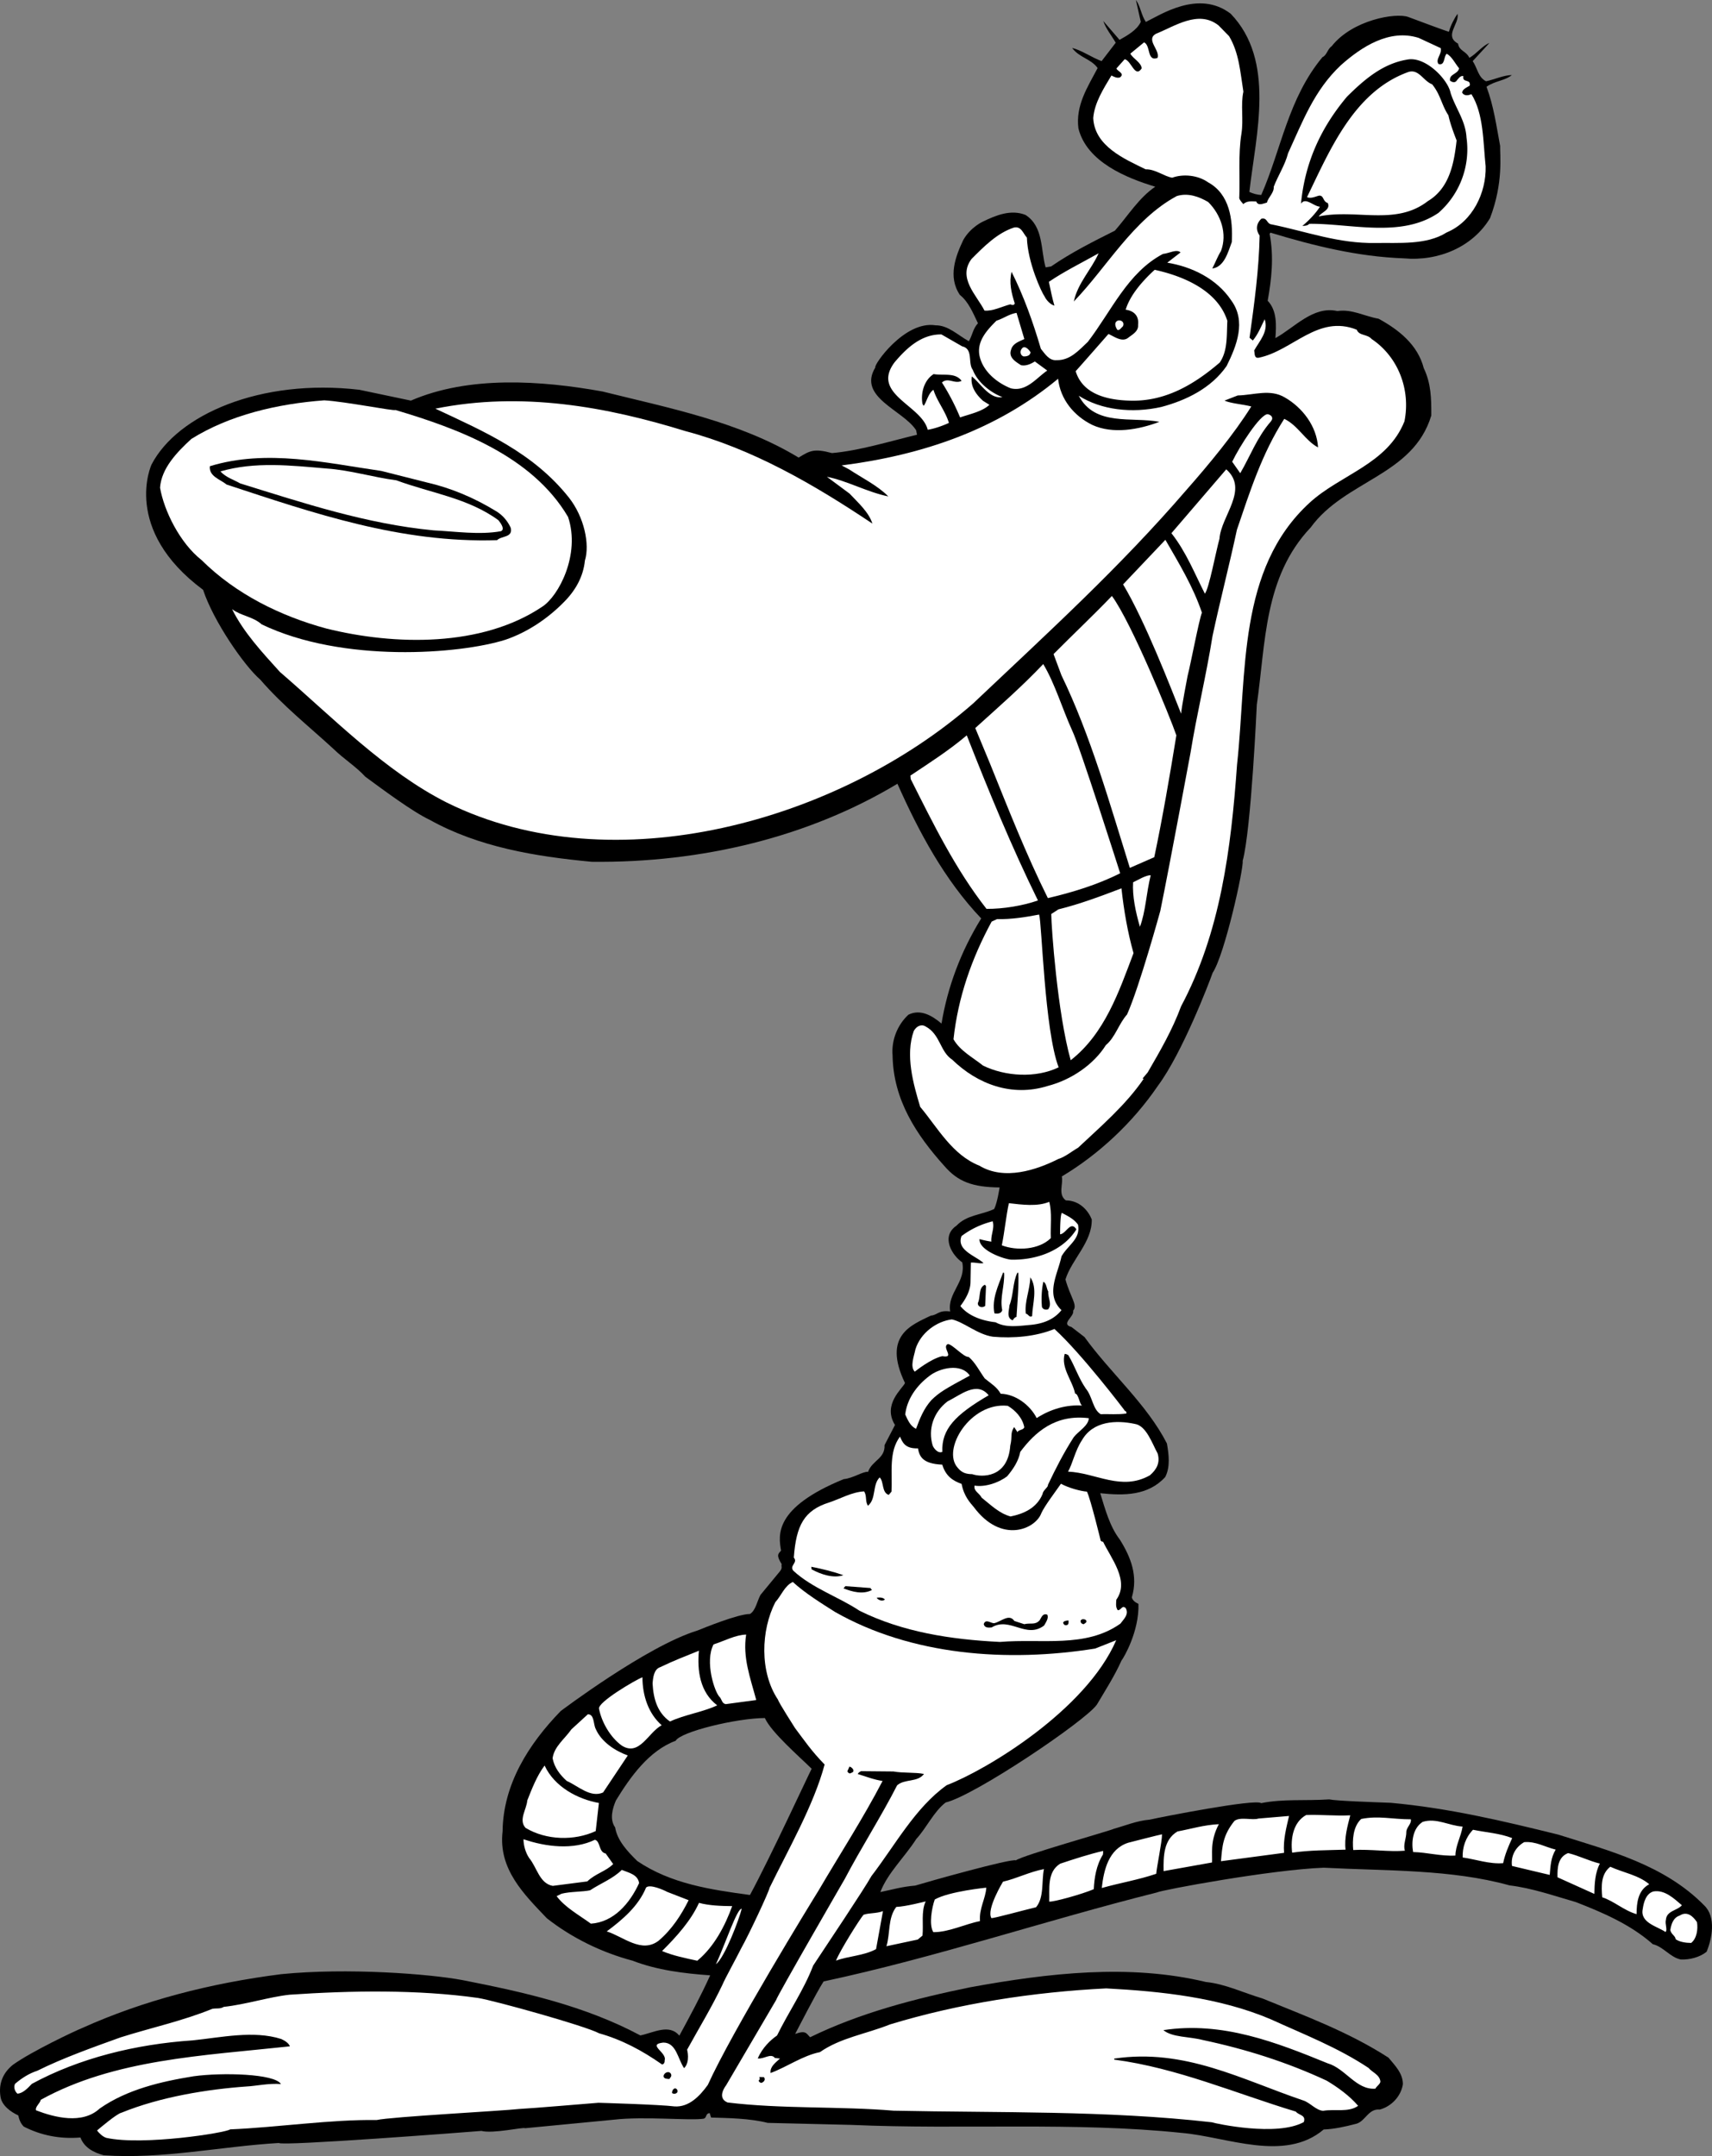 <svg xmlns="http://www.w3.org/2000/svg" width="339.359" height="427.334"><rect width="100%" height="100%" fill="#808080" stroke="none"/><path d="M227.138 4.348c2.797-1.34 10.453-6.504 16.82-1.621 8.915 9.28 5.024 23.761 3.692 35.312.73.34 1.555.57 2.36.606 3.956-8.97 5.308-19.118 12.14-27.325.871-.37.969-1.586 1.824-2.16 4.074-5.195 12.68-6.695 15.164-5.8 1.969.738 7.88 2.949 8.078 2.93.297-1.228 1.168-2.81 1.703-3.556.38 2.075-2.742 4.348.102 5.914.227 1.485 1.629 1.465 2.246 2.817 1.434-.82 2.602-2.426 3.965-2.942l-3.309 3.59c.914 1.328 1.075 3.223 2.645 3.992 1.68-.343 3.414-1.19 5.117-1.234-1.312 1.113-3.512 1.2-5.023 2.332 1.425 3.793 1.96 7.762 2.699 11.711-.05 1.813.683 7.305-2 14.32-3.434 5.711-10.215 8.594-17.09 7.97-9.16-.329-17.875-2.5-26.422-5.09l-.183.218c.894 4.64.367 9.102-.383 13.277 1.87 1.95 1.719 4.875 1.531 7.399 3.742-2.024 7.48-6.453 12.29-5.356 2.874-.445 5.41 1.047 8.155 1.516 4 2.172 7.766 5.164 8.957 9.781 1.47 3.086 1.512 5.996 1.5 9.406-3.605 11.95-17.082 12.79-23.914 22.196-9.304 9.82-8.898 22.933-10.675 35.125 0 0-1.114 24.785-2.801 30.949.226 1.484-3.574 18.633-5.95 22.18-.648 1.863-6.015 15.898-10.851 22.394-5 7.348-11.793 13.645-19.05 17.973.323 1.476-.806 3.578.8 4.746 2.8.012 4.496 2.129 5.137 3.781.082 4.512-3.95 7.864-5.215 11.883 1.012 3.66 2.465 5.043 1.527 6.195.3 1.176-2.59 2.625-.328 3.239l2.578 1.988c5.113 7.094 12.363 13.305 16.336 21.098.383 2.175.695 4.66-.34 6.652-3.402 3.7-8.117 3.7-12.879 3.2.97 3.128 1.864 6.566 3.891 9.202 2.207 3.528 3.621 7.223 2.375 11.442.156.687.789 1.035 1.312 1.293.16 5.441-2.91 10.683-3.363 11.226-1.351 3.024-3.125 5.781-4.883 8.742-2.261 3.227-24.168 18-29.972 19.395-2.356 1.805-3.79 5.039-5.809 7.215-2.305 3.61-5.656 6.703-7.14 10.539 2.468-.508 4.226-1.059 6.917-1.285 2.25-.692 19.012-5.422 19.95-5 1.418-1.024 18.87-5.914 19.441-6.262 2.156-.586 4.48-1.586 7.074-1.805 2.313-.52 20.922-4.18 22.102-3.273 4.441-.88 8.594-.426 13.488-.742 1.453.304 8.875.554 12.2.675 11.425 1.04 22.078 3.551 33.25 6.317 10.003 3.168 20.976 5.953 28.886 14.015 2.402 2.305 1.559 6.594.477 9.196-1.41 1.12-3.38 1.59-5.09 1.531-2.145-.418-3.426-2.52-5.578-3.04-4.446-3.937-9.965-6.28-15.258-8.343-4.32-1.238-8.664-2.777-13.125-3.305-11.613-3.23-24.426-2.851-36.828-3.507-10.403.379-32.239 4.433-33.102 4.91-22.308 5.601-43.574 12.82-66.05 17.633-1.508 2.332-5.294 9.78-5.641 10.41 2.14-.781 2.199-.117 2.965.652 9.925-4.851 20.925-7.691 31.777-9.914 15.52-2.82 31.52-4.676 46.68-1.039 3.843.379 7.507 2.176 11.215 3.266 8.316 3.41 17.015 6.59 24.98 11.734 1.23 1.504 2.867 3.07 2.852 5.277-.395 2.446-2.336 4.414-4.594 5.008-2.223-.215-2.82 2.246-4.578 2.797-2.258.59-4.426 1.074-6.528 1.152-7.773 6.579-19.25 1.43-28.144.676-21.262-2.215-43.606-.625-65.465-1.586l-16.594-.402c-3.59-.899-7.707-.953-11.23-1.055l-.274-.883c-.898.079-.523.95-1.21 1.11-2.65.422-11.786-.508-17.848.203l-17.52 1.683c-.324-.273-6.328 1.137-8.687.536-3.09.261-39.485 3.039-40.141 2.394-11.484.668-23.008 3.25-34.719 2.434-1.953-.535-3.84-1.48-4.613-3.524-4.086.348-7.863-.437-11.223-2.16-.656-.648-.922-1.43-1.09-2.215-1.46-.68-3.273-1.933-3.527-3.718-.418-2.575.5-4.758 2.477-6.329 3.738-2.675 12.183-6.652 13.734-7.285 12.086-5.441 25.344-8.87 39.442-10.664 13.011-1.3 29.296-.07 35.93 1.176 12.14 2.383 24.21 5.074 35.25 10.965 2.562-.516 5.718-2.39 7.73.05 2.168-4 4.168-7.679 6.113-11.96-5.148-.367-10.523-1.016-15.402-2.91-6.055-1.598-12.02-4.504-16.97-8.399-4.51-4.738-9.651-9.723-8.78-17.223.113-9.343 5.16-17.296 11.527-23.855 0 0 17.074-12.887 27.055-15.937 1.382-.547 8.05-3.293 10.457-3.297 1.148-.7 1.394-2.524 2.09-3.79l3.824-4.636c.636-.758.21-1.024.379-1.438-1.16-1.843-.676-2.05-.13-2.699-.523-3.035-1.484-8.473 12.419-14.164 1.824-.156 3.816-1.562 4.828-1.445.808-2.278 3.394-2.598 3.265-5.297l2.07-3.988c-2.554-4.098 1.567-7.282 1.981-8.32-4.57-9.524 1.457-11.54 5.117-13.356 1.395-.117 1.477-1.13 3.844-.824-.61-3.664 3.215-5.895 2.387-9.739-1.984-1.336-4.313-5.086-1.149-7.261 2.122-2.188 4.875-2.086 7.48-3.309.606-1.156 1.079-4.273 1.079-4.273-5.36-.051-8.262-1.141-10.93-4.227-5.539-6.156-10.14-13.094-10.285-21.91-.262-3.09.988-6.106 3.13-8.094 2.405-1.207 4.733.203 6.57 1.75 1.195-7.223 3.812-14.27 7.87-20.836-7.265-7.613-12.394-17.215-16.609-26.695-17.476 10.512-38.71 15.723-60.61 15.465-11.23-1.055-22.429-2.918-32.116-8.32-3.38-1.587-9.344-6.036-12.77-8.555-1.77-1.957-4.203-3.457-6.285-5.489-5.004-4.593-10.059-8.582-14.508-13.726-3.21-2.774-9.312-11.625-11.344-17.809-16.168-12.011-10.226-24.824-10.226-24.824 5.117-9.867 21.566-17.113 41.195-14.828l10.219 2.148c11.52-4.988 25.855-3.996 37.984-1.808 12.914 3.222 27.133 5.965 38.875 13.101 2.227-1.36 3.02-1.863 6.613-.894 5.383-.457 11.641-2.39 16.856-3.637l-.176-.887c-2.547-4-11.695-6.535-8.082-12.46-.43-.368 5.738-9.32 11.942-8.34 2.507-.012 4.378 1.937 6.59 3.156.703-1.16.792-2.477 1.804-3.563-.973-2.027-1.863-4.258-3.586-5.62-2.414-3.61-.848-7.653.684-10.895 1.457-2.567 3.906-3.645 3.906-3.645 2.508-1.215 5.512-2.473 8.422-1.312 3.605 2.304 2.996 6.972 3.988 10.398l1.09-.191c3.98-2.746 8.312-4.918 12.645-7.09 2.562-2.926 4.769-6.528 7.996-8.707-5.668-1.727-13.559-4.875-15.23-11.555-.587-4.57 1.816-8.183 3.808-11.965-1.258-1.8-3.692-2.097-5.055-3.988 1.844.445 3.871 1.879 5.84 2.617l2.8-3.648c-.824-1.438-1.937-2.746-2.468-4.309l3.226 3.742c1.434-.824 3.45-1.898 4.211-3.57L225.162 0c.91 1.227 1.062 3.023 1.976 4.348Zm-93.207 340.675c-5.258 1.95-8.937 7.079-11.844 11.84-.671 1.563-1.293 3.723-.152 5.332.418 2.575 2.406 4.715 4.379 6.657 6.707 4.55 14.629 5.687 22.348 6.738 3.992-7.363 11.71-24.074 12.23-25.02-2.46-2.425-8.012-7.226-9.277-10.054-5.621.023-16.73 2.722-17.684 4.507"/><path fill="#fff" d="M243.634 7.168c1.989 3.344 2.2 7.039 2.836 11-.578 2.66.067 5.516-.394 8.363-.66 4.07-.254 8.852-.426 12.781.133.391.469.762.8 1.137.747-.664 1.56-.535 2.567-.515.383.968 1.434.378 2.125.218.215-1.02 1.442-1.93 1.34-3.125.82-2.175 2.246-4.304 2.848-6.664 2.882-6.265 5.168-12.48 10.468-17.445 4.106-3.656 9.625-7.234 15.399-5.414l4.387 2.035c.3 1.18-1.118 2.203-.438 3.148 1.34.387.98-1.488 1.633-2.042 1.058.609 1.672 1.964 2.457 2.902-.3 1.23-2.02 1.074-1.8 2.46.425.266.839.43 1.214.099.363-.434.8-1.172 1.418-1.024-.281 1.426 1.543.469 1.262 1.899-.57.351-1.543.734-1.48 1.43.456.663 1.241.5 1.823.25 2.438 3.905 2.305 9.437 2.817 14.312.14 5.207-2.586 10.957-7.723 13.097-4 2.547-9.562 2.012-14.074 2.094-7.414.125-13.637-2.258-20.582-3.676-1.113-.11-.824-1.437-2.102-1.129-1.02.993-1.117 2.204-.32 3.34-.133 6.735-1.062 13.54-2 20.242l.648.547c1.004-1.191 1.582-2.644 2.352-4.215.809 2.442-1.039 4.305-2.086 6.2.145.488-.062 1.61.926 1.425 6.707-1.37 11.715-8.617 19.402-5.554.508 1.262 2.074.828 2.965 1.855 5.211 3.473 7.77 9.98 6.5 16.309-3.394 8.52-12.66 10.508-18.809 16.144-14.34 13.157-12.394 33.766-14.375 51.899-1.191 16.762-3.304 33.297-11.097 47.906-1.715 4.66-4.168 8.883-6.621 13.106l-1.004 1.187.21.082c-3.573 5.219-8.534 9.453-12.995 13.645-1.246.71-2.559 1.824-3.926 2.238-4.332 2.176-10.676 4.316-15.645 1.324-5.402-2.148-8.265-7.527-11.726-11.652-1.39-4.598-2.977-10.285-1.274-15.047.524-.945 1.489-1.43 2.332-.899 2.946 1.559 2.832 4.98 5.278 6.579 5.027 4.894 11.867 7.425 18.906 5.226 4.715-1.203 9.172-4.289 11.559-8.105 1.875-1.563 2.55-4.23 4.203-6.075 2.472-5.53 6.59-20.53 6.59-20.53 2.058-10.11 5.84-30.602 5.984-31.317 1.25-7.73 3.117-15.317 4.363-23.149 1.508-7.054 3.328-14.03 4.84-21.082 2.57-7.547 4.945-15.074 9.379-21.972 2.719 1.277 4.184 4.363 6.703 5.656-.258-4.192-3.078-7.871-6.559-9.883-2.957-1.758-6.062-.492-9.367-.41l-2.625 1.023c1.356.59 3.574.703 5.317 1.157-3.446 5.511-8.364 11.445-12.852 16.543-13.25 15.37-27.137 27.988-42.281 42.316-26.535 23.219-71.215 36.031-104.313 19.664-12.265-6.187-22.601-16.852-33.101-25.898-3.543-3.918-7.188-7.825-9.485-12.446 1.82 1.352 4.137 1.457 5.875 3.016 16.04 7.707 39.305 5.906 48.329 3.035 4.293-1.469 8.28-4.113 11.515-7.398 2.317-2.305 3.89-5.043 4.219-8.286 1-3.195-.129-8.62-3.164-12.476-7.078-8.934-16.867-13.125-26.48-17.633 17.167-3.457 33.988-.367 49.55 4.442 13.242 3.496 25.375 10.496 37.078 18.335-.691-2.25-2.863-4.171-4.515-5.937l-4.5-3.336c3.98.77 7.988 3.04 12.172 3.89-2.086-2.132-5.227-3.675-7.778-5.363-.523-.257-.949-.523-1.472-.78 16.183-2.071 30.808-7.122 42.906-17.177.445 4.075 3.129 7.36 6.793 9.157 4.074 1.863 9.21.93 13.297-.622-5.407-1.046-12.762.98-15.993-5.171 4.454 2.836 10.536 3.527 16.348 2.23 5.004-1.328 9.918-3.75 12.961-8.121 1.969-3.98 3.965-8.867.902-13.023-2.867-4.274-7.789-6.668-12.671-7.457l2.636-2.032c-.765-.738-2.289.196-3.488.297-7.012 3.703-10.184 11.297-14.883 17.418-1.765 1.652-3.5 3.707-6.215 3.637-1.496.125-2.32-1.309-3.101-2.25-1.551-5.285-3.395-10.45-5.809-15.262-.52 2.152-.05 4.117.633 6.27-.168.414-.477.34-.89.175-1.669.442-3.493 1.399-5.114 1.235-1.566-3.078-5.363-6.473-2.57-10.219 2.406-2.414 5.082-5.148 8.406-6.23 1.477-.329 1.8 1.152 2.574 1.988.153 4.973 2.93 10.89 3.496 11.648.367.77 1.14 1.61 1.961 1.84-.414-1.371-.77-3.144-1.101-4.723 3.035-2.066 6.504-3.765 9.859-5.652-1.434 3.23-4.121 5.867-4.914 9.547 6.55-6.777 11.773-16.25 20.41-20.895 2.25-.69 4.43.13 6.223 1.18 2.52 2.496 3.844 6.297 2.531 9.723-.707 1.16-1.113 2.3-1.715 3.457 2.383-.305 3.133-3.277 3.867-5.246.23-4.438-.398-9.5-4.714-11.844-2.028-1.434-4.957-1.687-7.098-.906-1.629-.262-3.36-1.723-5.262-1.66-4.187-2.055-10.12-4.567-10.394-10.16.246-3.032 2.02-5.794 3.605-8.438.52.258 1.152.605 1.734.355.938-.78-.5-1.16-.75-1.742l1.649-1.844c1.332.29 2.031 3.84 3.367 1.82-.101-1.195-1.664-1.862-2.254-2.917l2.723-2.238c1.351.585.527 3.87 2.668 3.085.57-1.554-2.414-3.609-.305-4.792 3.594-1.407 8.422-4.825 12.402-1.653l2.09 2.133"/><path d="M287.537 18.406c.96 3.031 2.972 5.469 3.16 8.867a16.754 16.754 0 0 1-5.563 14.922c-7.398 5.04-17.386 2.075-25.61 2.164-.362.434-1.07.395-1.366.418 1.219-1.004 2.601-2.425 3.492-3.808-1.313-.09-2.879-1.965-3.766-.586.746-7.79 3.672-14.762 9.14-21.242 3.337-3.293 6.978-6.512 11.927-7.332 3.586-.707 8.058 3.933 8.586 6.597"/><path fill="#fff" d="M283.88 16.707c1.684 2.066 1.852 4.059 3.23 6.152.337 1.578.985 3.328 1.626 4.98-.516 4.56-1.406 9.454-5.703 12.024-6.406 4.957-14.125 1.496-21.625 3.035.531-.851 2.402-1.308 1.785-2.66-1.031-.316-.734-1.543-1.73-1.46-.688.16-1.551.632-2.383.3 4.53-9.312 9.273-20.855 19.984-24.77 2.14-.785 3.055 1.747 4.816 2.399m-40.59 46.891c-.156 2.925.098 5.914-1.507 8.257-5.055 4.34-10.88 7.844-18.031 7.547-4.227-.144-9.137-1.234-10.528-5.832 1.375-1.523 6.5-7.375 6.5-7.375 1.149.504 2.653 1.684 3.88.778.847-.676 2.1-1.286 1.991-2.578.328-2.84-2.46-3.004-2.46-3.004.859-2.883 3.327-5.704 5.75-7.914 5.624 1.23 12.488 4.062 14.406 10.12m-40.239 3.606c-1.062.492-2.336.902-2.633 2.129-.57 1.555 1.012 2.426 1.965 3.047 1.024.215 1.985-.27 2.75-.734l2.457 1.8c-2.18 1.489-4.152 4.266-7.226 3.52-2.7-1.074-5.395-3.258-6.145-6.203-.761-3.047 1.453-5.344 3.305-7.203 1.367-.418 2.496-1.317 3.984-1.543l1.543 5.187m-12.324 1.445c2.254.512 1.086 3.32 2.098 4.641.91 2.434 3.496 4.52 5.879 5.422-2.575.418-4.239-2.652-6.067-4.102-.328 2.036.91 3.637 2.215 4.832l1.274.793c-1.395 1.325-3.86 1.832-5.813 2.5a45.386 45.386 0 0 0-3.598-6.922c1.215-1.105 2.543.387 3.891-.328-1.25-1.703-3.598-1-5.535-1.34-2 1.274-2.578 3.934-2.211 5.907l.234.383c.547-.649.895-2.485 1.938-3.176.695 2.25 2.367 4.219 3.066 6.566-1.351.617-2.914 1.149-4.2 1.36-1.218-4.914-11.335-7.07-6.554-13.395 2.282-2.703 5.25-5.562 9.27-5.504l4.113 2.363"/><path fill="#fff" d="M222.607 64.648c-.375.332-.723.961-1.148.7-.348-.575-.723-1.446.148-1.82.687-.16 1.34.386 1 1.12M78.392 81.266c12.352 3.671 27.059 9.05 34.211 21.191 2.5 7.45-1.883 15.715-5.121 17.793-11.965 8.04-29.254 7.695-42.79 4.324-9.034-2.445-17.937-6.808-24.73-13.562-4.335-3.414-7.453-9.805-8.238-14.356.278-3.836 3.32-7.004 6.207-9.66 7.625-4.758 17.074-6.965 26.348-7.648 4.238.246 13.73 2.152 14.113 1.918m125.883-11.454c-.04.704-.828.872-1.434.82-.625-.245-.691-1.042-.328-1.476.531-.847 1.41.082 1.762.656"/><path d="M84.521 95.602c4.813 1.097 9.39 3.015 13.727 5.66 1.37.789 2.379 2.008 2.996 3.36.465 1.968-1.875 1.565-2.703 2.437-19.118.613-36.383-5.352-53.622-11.02-1.19-1-3.546-1.605-3.32-3.633 11.25-3.46 23.028-.64 34 .938l8.922 2.258"/><path fill="#fff" d="M78.568 95.2c6.84 2.534 14.246 3.51 20.242 7.921.445.567 1.352 1.793.48 2.168-4.25.762-8.925.05-13.359-.172-13.355-1.281-25.851-5.441-38.32-9.305-1.371-.785-2.809-1.167-3.918-2.378 6.86-1.985 13.953-1.18 21.027-.575 4.645.309 9.18 1.73 13.848 2.34m173.336-11.656c-2.746 3.144-4.129 6.973-6.059 10.246l-1.597-2.27c1.449-3.035 5.527-9.402 7.03-9.43.716.141 1.263.696.626 1.454m-10.176 23.242c-.695 2.465-2.074 9.91-2.894 10.883-1.922-3.754-3.715-8.316-6.633-11.984l10.87-12.66c4.556 4.027-1.027 9.218-1.343 13.761m-3.48 14.645c-.579 1.453-2.172 9.918-2.848 12.586 0 0-1.188 6.12-1.277 7.433-2.043-5.148-7.18-18.426-11.5-25.62l8.382-8.84c2.704 4.687 5.5 9.269 7.243 14.44m-5.067 24.313c-1.316 8.14-2.8 16.7-4.379 24.156l-4.84 2.118c-3.984-12.711-7.73-26.141-13.566-38.192l-1.559-4.183c3.7-3.727 7.786-7.586 11.57-11.52 3.891 5.293 11.575 24.113 12.774 27.621m-20.656-.961c1.453 2.922 9.52 28.301 9.52 28.301-4.52 2.29-9.61 3.824-14.336 4.926-4.352-8.766-7.81-17.606-11.493-26.727l-2.898-6.98c4.66-4.211 9.242-8.211 13.476-12.684 2.34 3.918 3.758 8.817 5.731 13.164m-6.781 33.692c-3.024 1.058-6.883 1.687-10.196 1.668-6.191-7.907-10.562-16.871-15.023-25.727l-.059-.695c3.801-2.532 7.61-4.961 11.168-7.973 4.348 11.074 8.899 22.129 14.11 32.727m22.356-5c-.9 3.586-.993 7.207-2.145 10.214-.852-2.937-1.52-6.093-1.348-8.816 1.062-.492 2.488-1.414 3.492-1.398m-5.801 2.597c.473 4.375 1.25 8.825 2.391 12.844-2.871 7.57-5.676 15.934-12.453 21.227-2.633-9.38-3.836-26.371-3.856-28.98l1.426-.923c4.324-1.07 8.41-2.617 12.492-4.168m-16.32 5.196c.55 1.757 1.066 22.89 3.867 30.28-4.531 2.192-10.586 1.802-14.98-.339-2.047-1.633-4.563-2.926-5.863-5.223.906-8.308 3.57-15.957 7.562-23.32l1.063-.492c2.816.062 5.585-.375 8.351-.906m2.008 56.934c.586 2.155.207 4.796.308 7.198-2.312 2.301-6.707 2.575-9.714 1.426.57-2.762.824-5.691 1.402-8.351 2.535.289 5.68.726 8.004-.274"/><path fill="#fff" d="M213.689 242.734c.543 2.864-1.973 3.98-3.281 6.297-.707 3.473-3.278 7.504 0 10.64-1.543 1.938-3.785 2.727-6.278 2.938-2.191.188-4.765.606-6.77-.53-2.53-.286-5.316-1.157-6.995-3.22.906-1.183 1.965-2.879 2.012-4.687l.07-3.922c.898-.074 1.726.258 2.515.09-1.628-1.469-5.433-2.551-4.363-5.352 1.98-1.472 3.914-2.34 6.172-2.93.418 1.368-.379 2.641-.262 4.036a20.494 20.494 0 0 1-2.347-.504c-.141 2.32 5.16 4.078 6.367 4.078 4.922.086 10.187-1.766 12.836-6.004-1.156-1.809-2.031.875-3.227.977 0 0-.023-3.813.344-4.247 1.152.606 2.41 1.204 3.207 2.34"/><path d="M199.044 252.3c.118 2.602-.89 4.895-.382 7.36-.137.715-1.035.79-1.551.633-.543-2.863.75-5.383 1.726-8.074l.207.082m2.809-.035c.125 2.699-.195 6.039-.363 8.761-.301.024-.574.348-.746.664-1.348-.488-.676-2.046-.653-2.953.828-2.078.625-4.468 1.563-6.457l.2-.015m2.733 8.601c-.574.348-.742-.441-1.246-.5-.297-2.281.805-4.683.895-7.199 1.488 2.184.437 5.184.351 7.7m-9.137-5.954-.167 3.93c-.567.449-1.489.226-1.453-.578.605-1.157.043-3.016 1.398-3.633l.223.281m12.336 1.066c-.09 1.31.808 2.438-.004 3.512-.582.25-1.313-.09-1.266-.695-.133-1.598.004-3.516.3-4.746.626.25.618 1.355.97 1.93"/><path fill="#fff" d="M196.802 264.938c4.043.359 8.528-.02 12.215-1.536 5.438 4.957 13.797 15.993 13.797 15.993.133.39.516.156.465.765-1.688.242-3.406.086-5.106.13-1.59-.97-1.601-3.478-2.937-5.071-1.492-2.184-2.067-4.242-3.473-6.63-.207-.085-.426-.265-.722-.241-.77 2.773 1.55 5.289 2.07 7.855.703.04.89 2.23 1.406 2.387-3.133-.235-6.36.742-9.023 2.472-1.325-2.597-4.219-4.761-7.133-4.816-.715-1.344-2.086-2.133-3.168-3.043-1.024-1.422-1.871-3.156-3.168-4.25-1 .086-3.227-2.535-4.133-2.558-1.351.613 1.55 2.878-1.101 2.398-2.293.496-5.461 3.074-5.461 3.074-.989-1.02-.153-3 .129-4.426 1.023-3.3 4.242-5.578 7.226-5.933 2.348.504 5.067 2.984 8.117 3.43"/><path fill="#fff" d="M192.236 272.648c-4.969 2.68-6.043 3.325-7.617 4.86-1.559 1.738-2.297 3.707-3.032 5.676-1.148-.504-1.656-1.766-2.148-2.829.344-3.039 2.227-5.707 4.773-7.628 1.977-1.575 6.301-2.641 8.024-.079m3.742 3.899c-6.648 3.875-9.367 6.715-9.187 11.215-.872.375-1.66-.66-1.91-1.242-.977-3.23.14-6.637 2.968-8.782 2.508-1.215 5.774-4.101 8.13-1.191"/><path fill="#fff" d="M199.767 278.637c1.48.879 2.91 2.363 3.27 4.238-.149.613-1.364.516-1.32 1.016l-.692-1.047c-.84 1.3-.3 1.758-.766 3.68-.457 6.46-5.687 6.3-7.55 5.656-1.079-.012-2.024-.207-2.868-1.266-3.25-3.601 2.532-13.09 9.926-12.277"/><path fill="#fff" d="M215.83 281.09c-.07 1.512-2.09 2.586-2.993 3.765-2.039 3.184-3.585 6.227-5.12 9.465.136.39-1.012 1.09-1.051 1.797-1.168 2.809-3.782 3.93-6.348 4.45-2.258-.61-3.906-2.278-5.734-3.731-.485-.961-1.614-1.266-1.407-2.387 2.035.328 4.676-.496 6.465-1.851 1.188-1.407 2.258-3.004 2.602-4.84 2.855-3.82 6.89-7.508 13.586-6.668"/><path fill="#fff" d="M181.962 287.066c.29 1.606.915 3.059 4.817 3.23.7 2.325 2.152 3.208 3.836 3.817.46 2.469 1.734 3.77 2.394 4.563 5.52 7.437 12.262 4.36 13.403 1.25.629-1.434 2.89-4.383 3.894-5.848 1.578.867 3.938 1.473 5.153 1.57.722 1.442 2.73 9.73 2.73 9.73l.422.267-.016-.2c1.59 3.375 5.383 7.871 2.688 11.614-.04.707-.18 1.421.277 2.086.707.039.813-1.075 1.57-.438.707 1.246-.32 2.137-1.043 3.102-6.914 4.898-15.609 2.925-23.878 3.625-9.778-.477-19.336-1.977-27.82-6.176-4.15-2.762-9.31-4.43-13.118-7.922-.887-1.027.973-1.59.082-2.617.461-6.395 2.05-9.371 7.004-10.93 2.21-.723 4.539-2.09 6.937-2.191.583.953.16 1.89.743 2.847 1.695-1.347.851-4.187 2.336-5.617.875.828.351 2.98 1.796 3.461l.547-.648c.18-3.828-.566-7.907 1.688-10.907.469 1.09.96 2.426 3.558 2.332m42.997-4.843c2.273.343 3.445 3.925 4.507 5.843.563 1.856-.226 3.23-1.535 4.344-5.652 3.188-10.683-.5-16.222-.734.878-1.48 1.421-4.235 2.78-6.258 2.192-3.797 6.79-3.984 10.47-3.195"/><path d="M167.181 312.203c-1.949.668-4.426-.129-6.32-1.172l-.043-.496c2.144.418 4.293.942 6.363 1.668"/><path fill="#fff" d="M165.49 319.473c15.183 8.648 34.168 10.054 51.594 7.273l4.175-1.656c-5.984 13.851-25.722 25.726-33.597 28.734-6.246 4.442-10.23 11.906-14.93 18.024-1.395 2.527-9.234 14.23-11.547 17.738-1.805 4.77-4.848 9.14-7.156 13.851-1.328.915-2.883 2.403-3.832 4.54 1.219.199 2.613-1.125 3.406-.086l1.012.113c-.84.773-1.973 1.574-1.875 2.77l.008.097c3.215-1.176 6.332-3.445 9.789-4.14 4.074-2.852 9.129-3.582 13.887-5.489 13.695-4.172 28.457-6.422 42.847-7.14 10.989.578 22.434 1.816 32.531 6.078 6.68 3.05 13.32 5.597 19.485 9.691.676.848 2.219 1.32 2.34 2.715-.059.508-.73.863-.989 1.387-3.785.32-5.957-4.012-9.457-5.02-10.187-4.156-20.879-8.367-32.57-6.578 1.73 1.461 5.227 1.266 7.793 1.953 8.48 1.79 16.73 4.403 24.566 8.055 2.22 1.32 4.57 3.027 6.243 4.992-1.891 1.363-4.664.594-6.942.988-1.41-.082-2.652-1.683-3.988-2.07-12.09-4.098-23.457-10.36-37.43-8.273l.016.199c12.484 1.652 24.05 6.695 35.996 10.3.566.755 2.062.63 1.582 2.075-5.32 2.96-17.54.281-18.262.039-20.773-2.356-42.11-1.856-63.02-2.293-10.714-.898-22.304-.32-32.952-1.629-2.262-.937-.29-3.387-.29-3.387l9.91-16.894c.317-1.031 13.626-24.035 13.626-24.035 3.195-6.094 7.273-12.457 10.37-18.54 1.497-1.331 4.071-.546 5.329-2.257-1.734-.356-4.223-.145-6.059-.492l-6.43-.059c-.19.117-.48.242-.656.559 1.547.472 3.207 1.132 4.934 1.386-3.883 7.457-8.5 14.57-12.711 21.75-1.324 2.121-17.113 27.844-21.93 38.489-1.617 2.242-3.742 4.43-6.566 4.265-2.742-.367-15.113-.726-15.113-.726-2.668.203-12.457 1.054-15.754 1.234-3.18.367-25.36 1.543-28.215 2.188-9.145-.133-19.45 1.44-29.047 1.855-.746.664-17.289 3.27-24.547 1.676-.722-.242-1.379-.887-1.828-1.453.371-.332 3.93-3.344 4.82-3.52 7.758-3.164 17.067-4.656 24.848-5.21 1.773-.079 4.36-.673 6.785-.477-1.203-2.055-11.637-2.325-17.293-1.547-6.535 1.054-13.226 2.625-18.629 6.394-3.441 3.2-8.98 1.762-12.613.364-.258-.68.79-1.372.926-2.086 14.574-8.055 32.18-8.743 49.383-10.602-.258-.68-.996-1.117-1.727-1.457-5.469-1.746-11.969-.293-17.539.277-11.277.754-22.484 3.512-31.887 8.621-.832.875-1.75 1.856-2.847 1.946-.54-.453-.817-1.336-.47-1.965 1.313-1.117 2.74-2.04 4.4-2.582 5.105-2.54 11.046-4.649 16.503-6.613 6.059-1.918 12.27-3.246 18.188-5.657.789-.164 1.511.075 2.273-.39 4.375-.473 8.969-1.965 13.043-2.41 12.176-.829 25.402-1.047 37.39.648 3.255.531 21.243 5.531 23.977 7.004 4.418 1.234 8.516 3.394 12.465 6.172.395-.031.563-.45.527-.848.473-1.543-3.574-3.11-.292-3.488 2.605-.02 2.886 3.27 4.14 5.07 1.266-1.277.594-3.664.594-3.664 2.433-4.422 4.906-8.441 7.035-12.937.414-1.04 3.023-5.778 3.621-7.032 1.656-2.949 5.563-11.308 5.695-12.125 3.68-7.535 8.774-16.422 10.907-24.43-2.61-2.663-3.934-4.66-5.856-7.206 0 0-3.238-5.047-3.386-5.637-3.68-5.508-3.375-13.762-.532-19.324 1.196-1.305 1.832-3.266 3.473-4.008 2.398 2.207 5.68 4.238 8.332 5.922"/><path d="M172.615 314.754c-.082.207.117.191.234.383-1.824.957-3.984.336-5.648-.324l.367-.434 5.047.375m2.801 2.273c-.465.438-1.395.118-1.633-.363.597-.05 1.195-.101 1.633.363"/><path fill="#fff" d="M147.904 323.973c-.715 4.574.824 8.558 2.004 12.976l-6.055.813c-.715-.14-.773-.84-1.113-1.313-1.082-.91-3.09-7.164-1.293-10.527 2.148-.684 4.258-1.863 6.457-1.95"/><path d="M203.029 321.914c1.277-.309 2.125.223 3.047-.758.355-.531.578-1.457 1.508-1.133.359.672-.27 1.528-.618 2.16-3.586 2.712-6.78-1.835-10.406.38-.598.05-1.394.117-1.562-.672.406-1.137 1.394-.118 2.093-.176 1.375-.317 2.946-1.957 3.977-.438l1.96.637"/><path fill="#fff" d="M138.54 327.172c-.367 3.945.196 8.21 3.626 10.832-2.895 1.348-6.465 1.851-9.36 3.2-2.453-1.7-3.289-4.438-3.449-7.536.098-1.211.262-2.832 1.531-3.242 2.508-1.215 5.13-2.239 7.653-3.254"/><path d="M211.798 321.172c.032.398.075.898-.425.941-.399.031-.512-.16-.637-.449.062-.406.664-.457 1.062-.492m3.512.004c.23.383-.348.633-.539.75-.207-.086-.516-.156-.539-.457-.133-.39.074-.309.254-.524.3-.027.598-.05.824.23"/><path fill="#fff" d="M127.345 332.434c.012 3.71 1.215 7.222 3.817 9.511-2.688 1.434-4.414 6.246-7.914 4.032-2.246-1.614-3.977-4.606-4.504-7.27-.41-1.27 7.242-5.758 8.601-6.273m-9.273 10.218c1.125 2.614 3.887 4.387 6.37 5.282l-4.898 7.34c-2.515 1.117-4.93-1.29-7.222-2.301-1.305-1.192-2.426-2.606-2.785-4.48.304-2.333 2.386-3.817 3.73-5.735l3.258-2.985c1.305-.011 1.066 1.918 1.547 2.88"/><path fill="#fff" d="m118.716 357.352-.632 5.57c-4.25 1.969-9.782 1.832-13.903-.629-1.441-1.582.196-3.629.34-5.445.91-2.29 1.895-4.88 3.43-6.918 1.965 4.25 6.586 6.672 10.765 7.422"/><path d="M169.142 350.777c.14.489-.258.52-.45.637-.382.234-.612-.148-.73-.34l.422-.937a1.2 1.2 0 0 1 .758.64"/><path fill="#fff" d="M117.927 364.645c1.13.304.707 2.449 2.137 2.726l1.48 2.086c-1.382 1.418-3.55 1.902-5.125 3.441l-6.851.883c-2.649-.48-3.117-3.652-4.684-5.527-.687-1.043-1.105-2.414-1.117-3.719 4.445 1.531 9.918 2.172 14.16.11m8.758 8.589c-1.867 4.075-5.066 7.754-9.558 8.036-2.352-1.708-5.196-3.274-6.786-5.45l.965-.48c1.77-.45 4.184-.356 5.66-.68 2.094-1.383 4.524-2.289 6.286-4.043 1.453.578 3.187.934 3.433 2.617m128.836-13.308c-.512 2.25-1.207 4.719-.988 7.308-4.07.543-8.239 1.098-12.504 1.66.246-3.03.39-5.152 2.66-7.976 1.129-.898 3.582-.078 4.754-.48l6.078-.512m12.133-.126c-.531 2.052-1.223 4.52-.93 6.805-3.902.13-6.918.082-10.59.594-.336-2.781.192-6.039 2.782-7.46 2.601-.122 5.738.214 8.738.062m-26.047 1.754c-1.844 3.418-1.227 6.187-1.363 7.59l-9.59 1.714c-.047-2.906-.024-6.218 2.746-7.859 2.867-.543 5.21-1.293 8.207-1.445m-11.27 2.008c.02 1.402-1.054 6.511-1.144 7.824-3.512 1.199-7.274 1.82-10.8 2.82.401-3.547 1.35-7.742 5.26-8.977 0 0 6.384-1.644 6.684-1.667m49.325-2.973c.175.89-.871 1.582-.895 2.484.012 1.305-.683 2.57-.285 3.738-3.188.27-6.75-.332-10.246-.136-.16-1.89-.09-4.61 1.586-6.156 3.453-.692 6.226.078 9.84.07m-143.16 16.031c-1.458 2.93-3.32 5.8-5.942 8.027-3.394 2.598-6.996-.812-10.293-1.84 3.211-2.378 6.297-5.046 7.797-8.687.734-.766 3.555.504 4.184.852l4.254 1.648m153.418-14.59c-.329 2.035-1.391 3.73-1.422 5.742-2.996.153-5.57-.632-8.387-.695-.367-1.976-.098-4.71 1.902-5.984 2.739-.832 5.184.765 7.906.937m-71.285 5.532c-1.328 2.117-1.715 4.66-1.828 6.878-2.324 1-8.11 2.594-8.824 2.454.098-2.418-.496-5.88 2.176-7.512 2.828-.942 5.758-1.89 8.515-2.528l-.039.708m81.114-3.25c-.762 1.667-1.434 3.23-1.79 4.968-2.687.227-5.378-.75-8.023-1.129-.066-2 .57-3.96 2.047-5.492 2.758.57 5.172.664 7.766 1.652m-92.813 6.145c-.504 2.352.074 5.617-1.566 7.563-2.66.625-8.344 2.21-8.852 2.152-1.05-1.719 2.3-7.219 2.3-7.219 2.755-.637 5.255-1.953 8.118-2.496m-61.801 7.34c-1.382 3.828-3.535 8.027-6.914 10.82-2.351-.504-4.8-1-6.984-1.918 2.867-2.851 5.715-6.004 7.32-9.55 1.95.535 4.367.632 6.578.648m50.371-3.66c-.12 2.117-1.457 4.136-1.246 6.629-2.863.543-6.234 2.23-9.25 2.187-.922-1.43-.289-4.918.282-6.473 2.875-1.625 10.214-2.343 10.214-2.343m112.868-7.543c-.973 1.586-1.028 3.297-1.184 5.015l-7.477-1.777c-.257-1.883.594-3.66 2.41-4.719 2.294-.195 4.098.957 6.25 1.48M183.49 376.86c-.934 1.984-.406 4.648-.63 6.777l-.937.781-6.21 1.328c.785-2.574.234-5.539 1.949-7.793 1.804-.05 5.828-1.094 5.828-1.094m-9.836 9.461c-2.399 1.309-5.504 1.371-7.938 2.278.828-2.075 4.633-8.118 5.453-9.09 1.172-.403 2.59-.219 3.856-.727l-1.371 7.54m143.48-16.958c-.949 1.785-1.066 4.004-1.093 6.012l-7.305-3.293c-.05-1.805.058-4.02 2.101-4.797 2.153.52 4.149 1.559 6.297 2.078m9.782 4.09c-2.207 1.192-2.504 3.625-2.508 5.934-2.469-.696-4.54-2.63-6.805-3.34-.187-2.192-.289-4.59 1.594-6.055 2.61 1.184 5.558 1.637 7.719 3.461m-184.993 15.856c1.836-4.004 4.239-11.23 5.098-10.97-.496 2.048-3.367 9.65-5.098 10.97m191.469-11.688c-.914 1.082-3.023 1.059-3.172 2.879-.23.82.38 2.074-.093 2.418-1.497-1.078-5.07-1.781-4.5-4.54.187-1.32.644-3.065 2.113-3.491 2.273-.39 4.137 1.457 5.652 2.734"/><path fill="#fff" d="M336.384 380.98c.22 1.387-.027 3.215-1.156 4.114-1.105-.008-2.328-.203-3.074-.742-.059-.7-.883-.93-1.059-1.82.2-1.22.598-2.458 1.867-2.868 1.426-.922 2.614.082 3.422 1.316"/><path d="M132.994 411.04c.242.48-.14.714-.313 1.026-.508-.054-1.008-.011-1.148-.503.031-.805 1.101-1.196 1.46-.524m18.419.649c.441.464-.012 1.003-.504 1.148-.305-.078-.414-.168-.54-.457.282-.227.266-.426.141-.715l.903.023m-17.145 2.555c.133.39-.05.606-.437.738-.2.02-.399.036-.618-.148-.05-.598.59-1.352 1.055-.59"/></svg>
